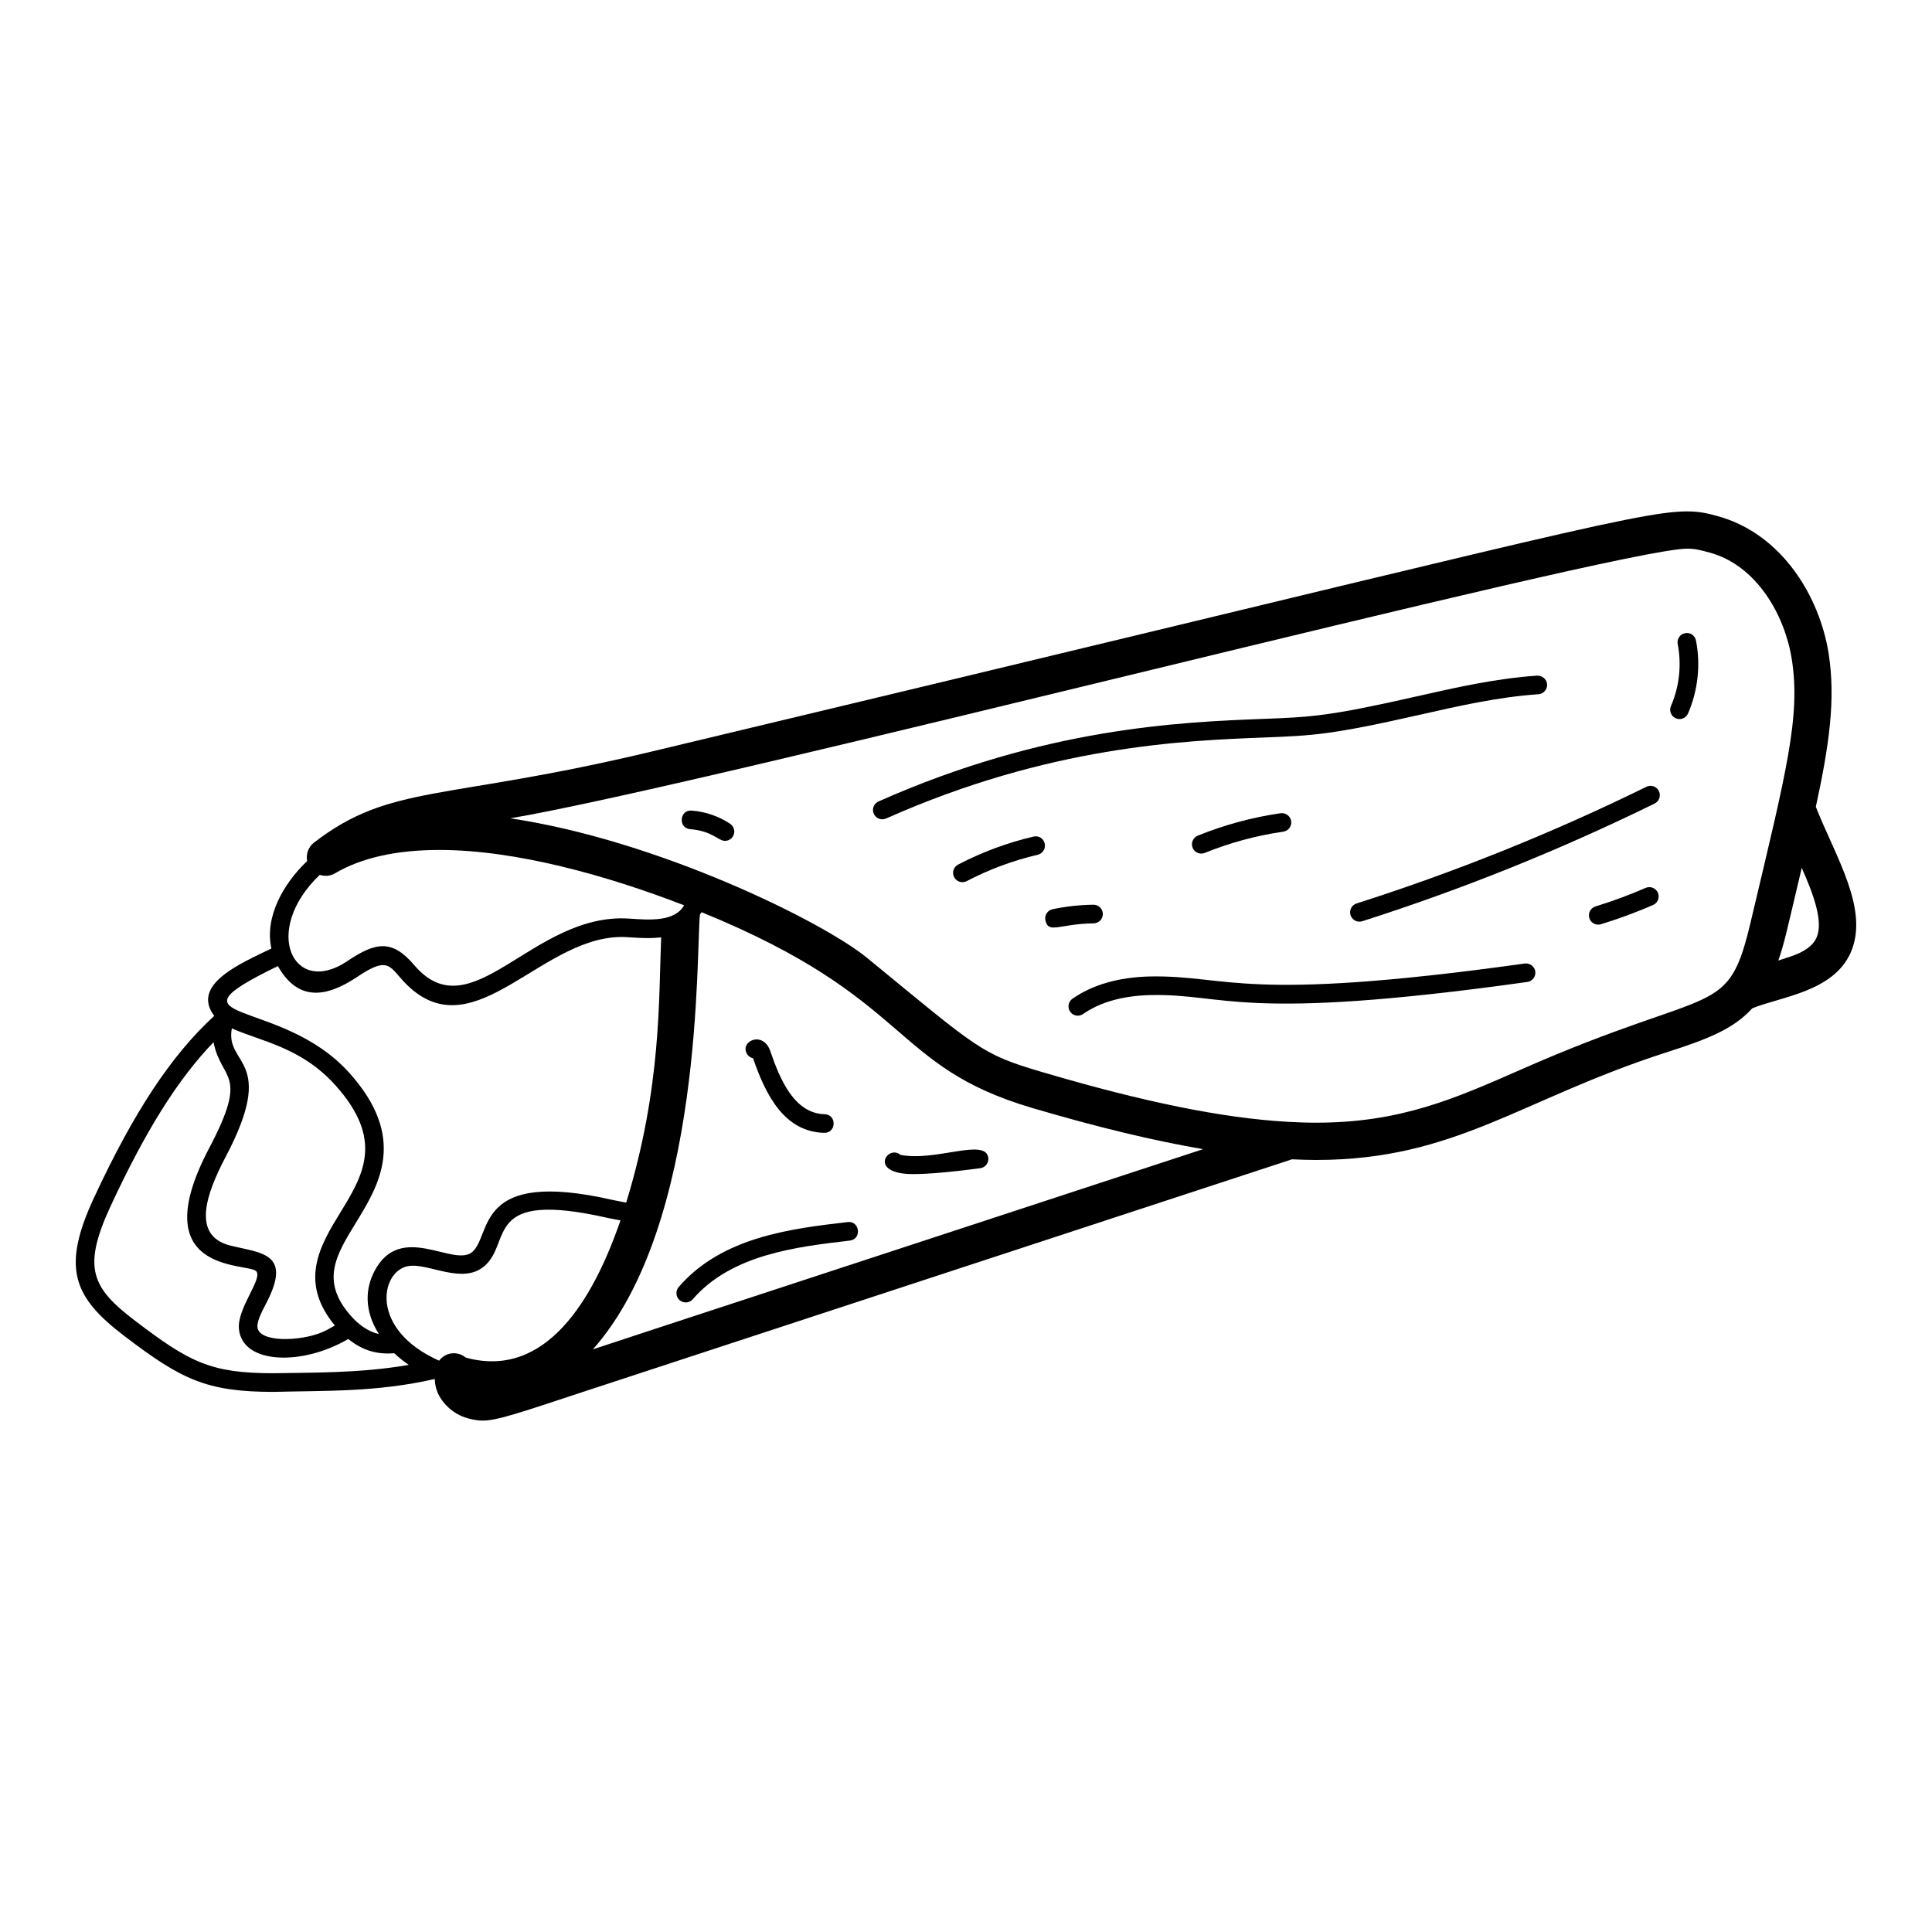 <?xml version="1.0" encoding="UTF-8"?>
<!-- Uploaded to: SVG Repo, www.svgrepo.com, Generator: SVG Repo Mixer Tools -->
<svg fill="#000000" width="800px" height="800px" version="1.1" viewBox="144 144 512 512" xmlns="http://www.w3.org/2000/svg">
 <g>
  <path d="m176.97 498.07c15.031 11.43 21.652 14.793 39.473 14.793 13.949-0.355 27.371 0.109 42.762-3.418 0.074 1.539 0.414 3.074 1.219 4.519 1.656 2.965 4.625 5.211 7.953 6.008 1.27 0.305 2.312 0.5 3.535 0.5 3.652 0 8.934-1.75 26.766-7.664l187.73-61.582c2.148 0.098 4.273 0.176 6.32 0.176 37.023 0 54.199-16.062 92.93-28.527 10.785-3.453 17.695-6.133 22.703-11.652 7.316-3.039 21.504-4.324 26.094-14.789 5-11.398-3.973-25.27-9.242-38.613 3.609-16.535 5.269-28.688 3.391-40.652-2.324-14.754-12.164-31.688-29.496-36.414-2.348-0.633-4.562-1.23-7.992-1.23-13.758 0-46.453 9.219-274.44 63.648-55.164 13.184-69.176 8.477-89.461 24.121-1.531 1.184-2.172 3.098-1.812 4.887-6.246 5.93-11.34 14.777-9.48 23.18-7.898 3.852-21.484 9.477-15.148 17.852-11.469 10.543-21.301 25.496-31.844 48.148-8.727 18.734-5.473 26.43 8.047 36.711zm90.473 5.715c-2.117-1.773-5.305-1.531-7.074 0.809-18.59-8.281-15.547-23.711-8.242-25.051 5.312-1.008 14.43 5.074 20.297-0.059 7.379-6.406-0.625-20.344 32.949-12.652 1.02 0.234 2.035 0.359 3.062 0.578-7.176 20.859-19.699 42.188-40.992 36.375zm48.395-7.043-14.723 4.856c29.5-33.125 27.305-105.8 28.383-115.26 0.129-0.223 0.316-0.355 0.438-0.594 56.234 22.914 49.727 40.703 87.613 51.879 17.27 5.098 32.137 8.668 45.289 10.914zm309.57-104.28c-0.957 2.176-3.25 3.836-7.019 5.07l-3.109 1.02c1.73-5.141 1.934-6.578 6.203-24.562 3.109 7.027 5.785 14.223 3.926 18.473zm-34.293-103.06c2.121 0 3.363 0.332 5.977 1.043 12.488 3.406 19.926 16.645 21.75 28.254 2.387 15.188-1.457 29.855-10.727 68.926-6.273 26.91-8.848 16.84-60.863 39.738-17.977 7.91-32.172 14.16-54.523 14.16-2.461 0-5.016-0.09-7.648-0.238 0.004-0.012 0.008-0.023 0.012-0.035l-0.09 0.027c-17.098-1-37.906-5.231-64.652-13.121-16.43-4.848-16.703-5.82-46.629-30.363-11.75-9.578-55.215-31.074-94.488-36.93 53.113-9.004 293.41-71.461 311.88-71.461zm-362.38 86.441c1.301 0.418 2.746 0.355 4.008-0.383 6.973-4.125 16.293-6.215 27.703-6.215 20.082 0 44.254 6.688 64.852 14.672-2.535 4.43-9.199 3.891-14.645 3.516-25.539-1.629-41.652 30.184-56.867 12.344-5.875-6.918-10.219-6.141-17.781-1.047-14.199 9.555-22.832-8-7.269-22.887zm-11.09 24.18c5.207 9.215 12.52 8.586 21.117 2.801 8.719-5.871 8.465-2.285 13.238 2.32 18.121 17.414 36.117-14.293 58.32-12.781 1.789 0.121 3.664 0.242 5.512 0.242 1.047 0 2.207-0.066 3.383-0.191-0.672 16.195 0.113 39.781-9.27 70.289-1.18-0.25-2.273-0.402-3.477-0.68-36.863-8.457-32.008 9.133-37.293 13.742-4.887 4.258-18.992-8.211-25.938 5.106-2.43 4.648-2.762 10.449 1.168 16.668-2.731-0.652-5.215-2.289-7.535-4.953-7.977-9.164-3.816-15.957 1.453-24.559 6.144-10.023 13.785-22.492-1.852-39.816-18.293-20.262-50.73-12.676-18.828-28.188zm-12.605 74.062c-10.512-2.613-6.219-14.039-1.23-23.527 13.801-26.18-0.254-24.055 1.633-34.031 7.594 3.426 18.281 4.93 27.367 14.996 13.164 14.582 7.402 23.977 1.309 33.93-5.223 8.523-11.051 18.176-1.371 29.82-1.145 0.621-2.234 1.316-3.465 1.82-5.945 2.438-16.645 2.688-17.051-1.359-0.16-1.605 1.148-4.106 2.297-6.309 7.055-13.488-1.383-13.301-9.488-15.34zm-31.641-10.641c9.191-19.746 17.652-33.352 27.188-43.246 2.062 10.445 9.547 7.766-1.145 28.051-17.477 33.168 9.613 30.398 12.34 32.535 2.219 1.738-5.023 9.816-4.461 15.434 0.926 9.391 16.852 9.766 28.961 2.629 4.051 3.234 7.856 4.106 12.207 3.781 1.184 1.117 2.469 2.144 3.832 3.082-13.105 2.285-26.391 2.016-35.883 2.211-16.652 0-22.23-2.953-36.48-13.781-11.566-8.801-14.348-13.957-6.559-30.695z"/>
  <path d="m548.08 399.34c-75.195 10.504-78.277 3.059-99.328 3.43-8.297 0.203-15.203 2.184-20.535 5.898-1.121 0.781-1.395 2.32-0.613 3.438 0.477 0.691 1.25 1.055 2.023 1.055 0.488 0 0.98-0.145 1.414-0.445 4.519-3.148 10.516-4.832 17.824-5.012 20.199-0.441 23.293 7.25 99.895-3.477 1.352-0.188 2.289-1.438 2.102-2.789-0.188-1.348-1.469-2.266-2.781-2.098z"/>
  <path d="m501.91 386.53c0.336 1.047 1.309 1.719 2.356 1.719 0.246 0 0.5-0.039 0.754-0.117 26.469-8.441 52.527-18.934 77.473-31.191 1.227-0.602 1.727-2.082 1.125-3.309-0.602-1.227-2.07-1.727-3.305-1.125-24.723 12.145-50.562 22.551-76.797 30.914-1.301 0.414-2.019 1.805-1.605 3.109z"/>
  <path d="m377.82 361.12c0.34 0 0.676-0.066 1.004-0.211 43.23-19.227 78.77-20.621 100.01-21.457 12.887-0.508 17.676-0.641 41.312-6.004 10.297-2.336 20.949-4.75 31.551-5.469 1.359-0.094 2.387-1.273 2.297-2.633-0.09-1.359-1.277-2.324-2.633-2.297-10.984 0.746-21.82 3.203-32.309 5.586-23.32 5.289-27.879 5.394-40.418 5.883-21.586 0.844-57.719 2.262-101.82 21.875-1.246 0.555-1.809 2.016-1.254 3.262 0.41 0.918 1.312 1.465 2.258 1.465z"/>
  <path d="m463.27 370.03c6.688-2.707 13.691-4.602 20.812-5.629 1.352-0.199 2.285-1.445 2.094-2.797-0.199-1.355-1.477-2.266-2.797-2.094-7.519 1.086-14.91 3.086-21.961 5.949-1.262 0.512-1.875 1.949-1.359 3.211 0.387 0.961 1.312 1.543 2.285 1.543 0.309 0 0.621-0.059 0.926-0.184z"/>
  <path d="m436.26 386.2c-0.02-1.355-1.117-2.441-2.469-2.441h-0.027c-3.633 0.043-7.273 0.449-10.812 1.191-1.336 0.281-2.191 1.59-1.91 2.922 0.785 3.715 3.676 0.945 12.781 0.824 1.363-0.016 2.457-1.133 2.438-2.496z"/>
  <path d="m327.31 358.82c-3.231-0.32-3.668 4.672-0.371 4.93 5.762 0.43 7.402 3.086 9.188 3.086 0.801 0 1.586-0.391 2.059-1.109 0.754-1.133 0.438-2.668-0.699-3.422-3.031-2.004-6.551-3.211-10.176-3.484z"/>
  <path d="m417.89 365.7c-6.941 1.629-13.664 4.125-19.984 7.422-1.211 0.633-1.68 2.121-1.047 3.332 0.438 0.844 1.301 1.328 2.188 1.328 0.387 0 0.777-0.094 1.145-0.281 5.953-3.106 12.285-5.461 18.824-6.988 1.328-0.312 2.152-1.641 1.84-2.973-0.309-1.324-1.57-2.16-2.965-1.84z"/>
  <path d="m589.08 334.56c0.949 0 1.855-0.555 2.262-1.48 2.625-6.019 3.375-12.883 2.113-19.332-0.254-1.348-1.57-2.219-2.894-1.949-1.34 0.262-2.215 1.559-1.949 2.894 1.066 5.477 0.43 11.301-1.793 16.41-0.547 1.254 0.023 2.707 1.273 3.25 0.324 0.141 0.656 0.207 0.988 0.207z"/>
  <path d="m580.11 379.3c-4.324 1.883-8.797 3.535-13.285 4.914-1.309 0.398-2.035 1.777-1.637 3.082 0.324 1.066 1.301 1.746 2.359 1.746 0.242 0 0.48-0.035 0.723-0.109 4.664-1.426 9.309-3.144 13.805-5.098 1.25-0.547 1.824-2 1.281-3.25-0.539-1.258-2.008-1.809-3.246-1.285z"/>
  <path d="m368.63 467.86c-14.816 1.727-33.258 3.875-44.773 17.211-0.887 1.035-0.777 2.594 0.254 3.488 0.469 0.398 1.043 0.598 1.617 0.598 0.691 0 1.379-0.289 1.871-0.852 10.254-11.887 27.633-13.906 41.598-15.531 3.273-0.391 2.644-5.309-0.566-4.914z"/>
  <path d="m343.57 424.45c3.328 9.699 8.266 19.504 18.836 19.766h0.062c3.231 0 3.289-4.859 0.062-4.938-8.129-0.207-11.906-9.449-14.379-16.695-1.93-5.586-8.223-2.621-6.168 0.742 0.363 0.602 0.949 0.992 1.586 1.125z"/>
  <path d="m382.62 450.05c-3.332-2.879-8.77 5.094 3.375 5.094 3.66 0 9.238-0.426 17.785-1.559 1.355-0.184 2.305-1.422 2.129-2.773-0.738-5.34-13.992 1.09-23.289-0.762z"/>
 </g>
</svg>